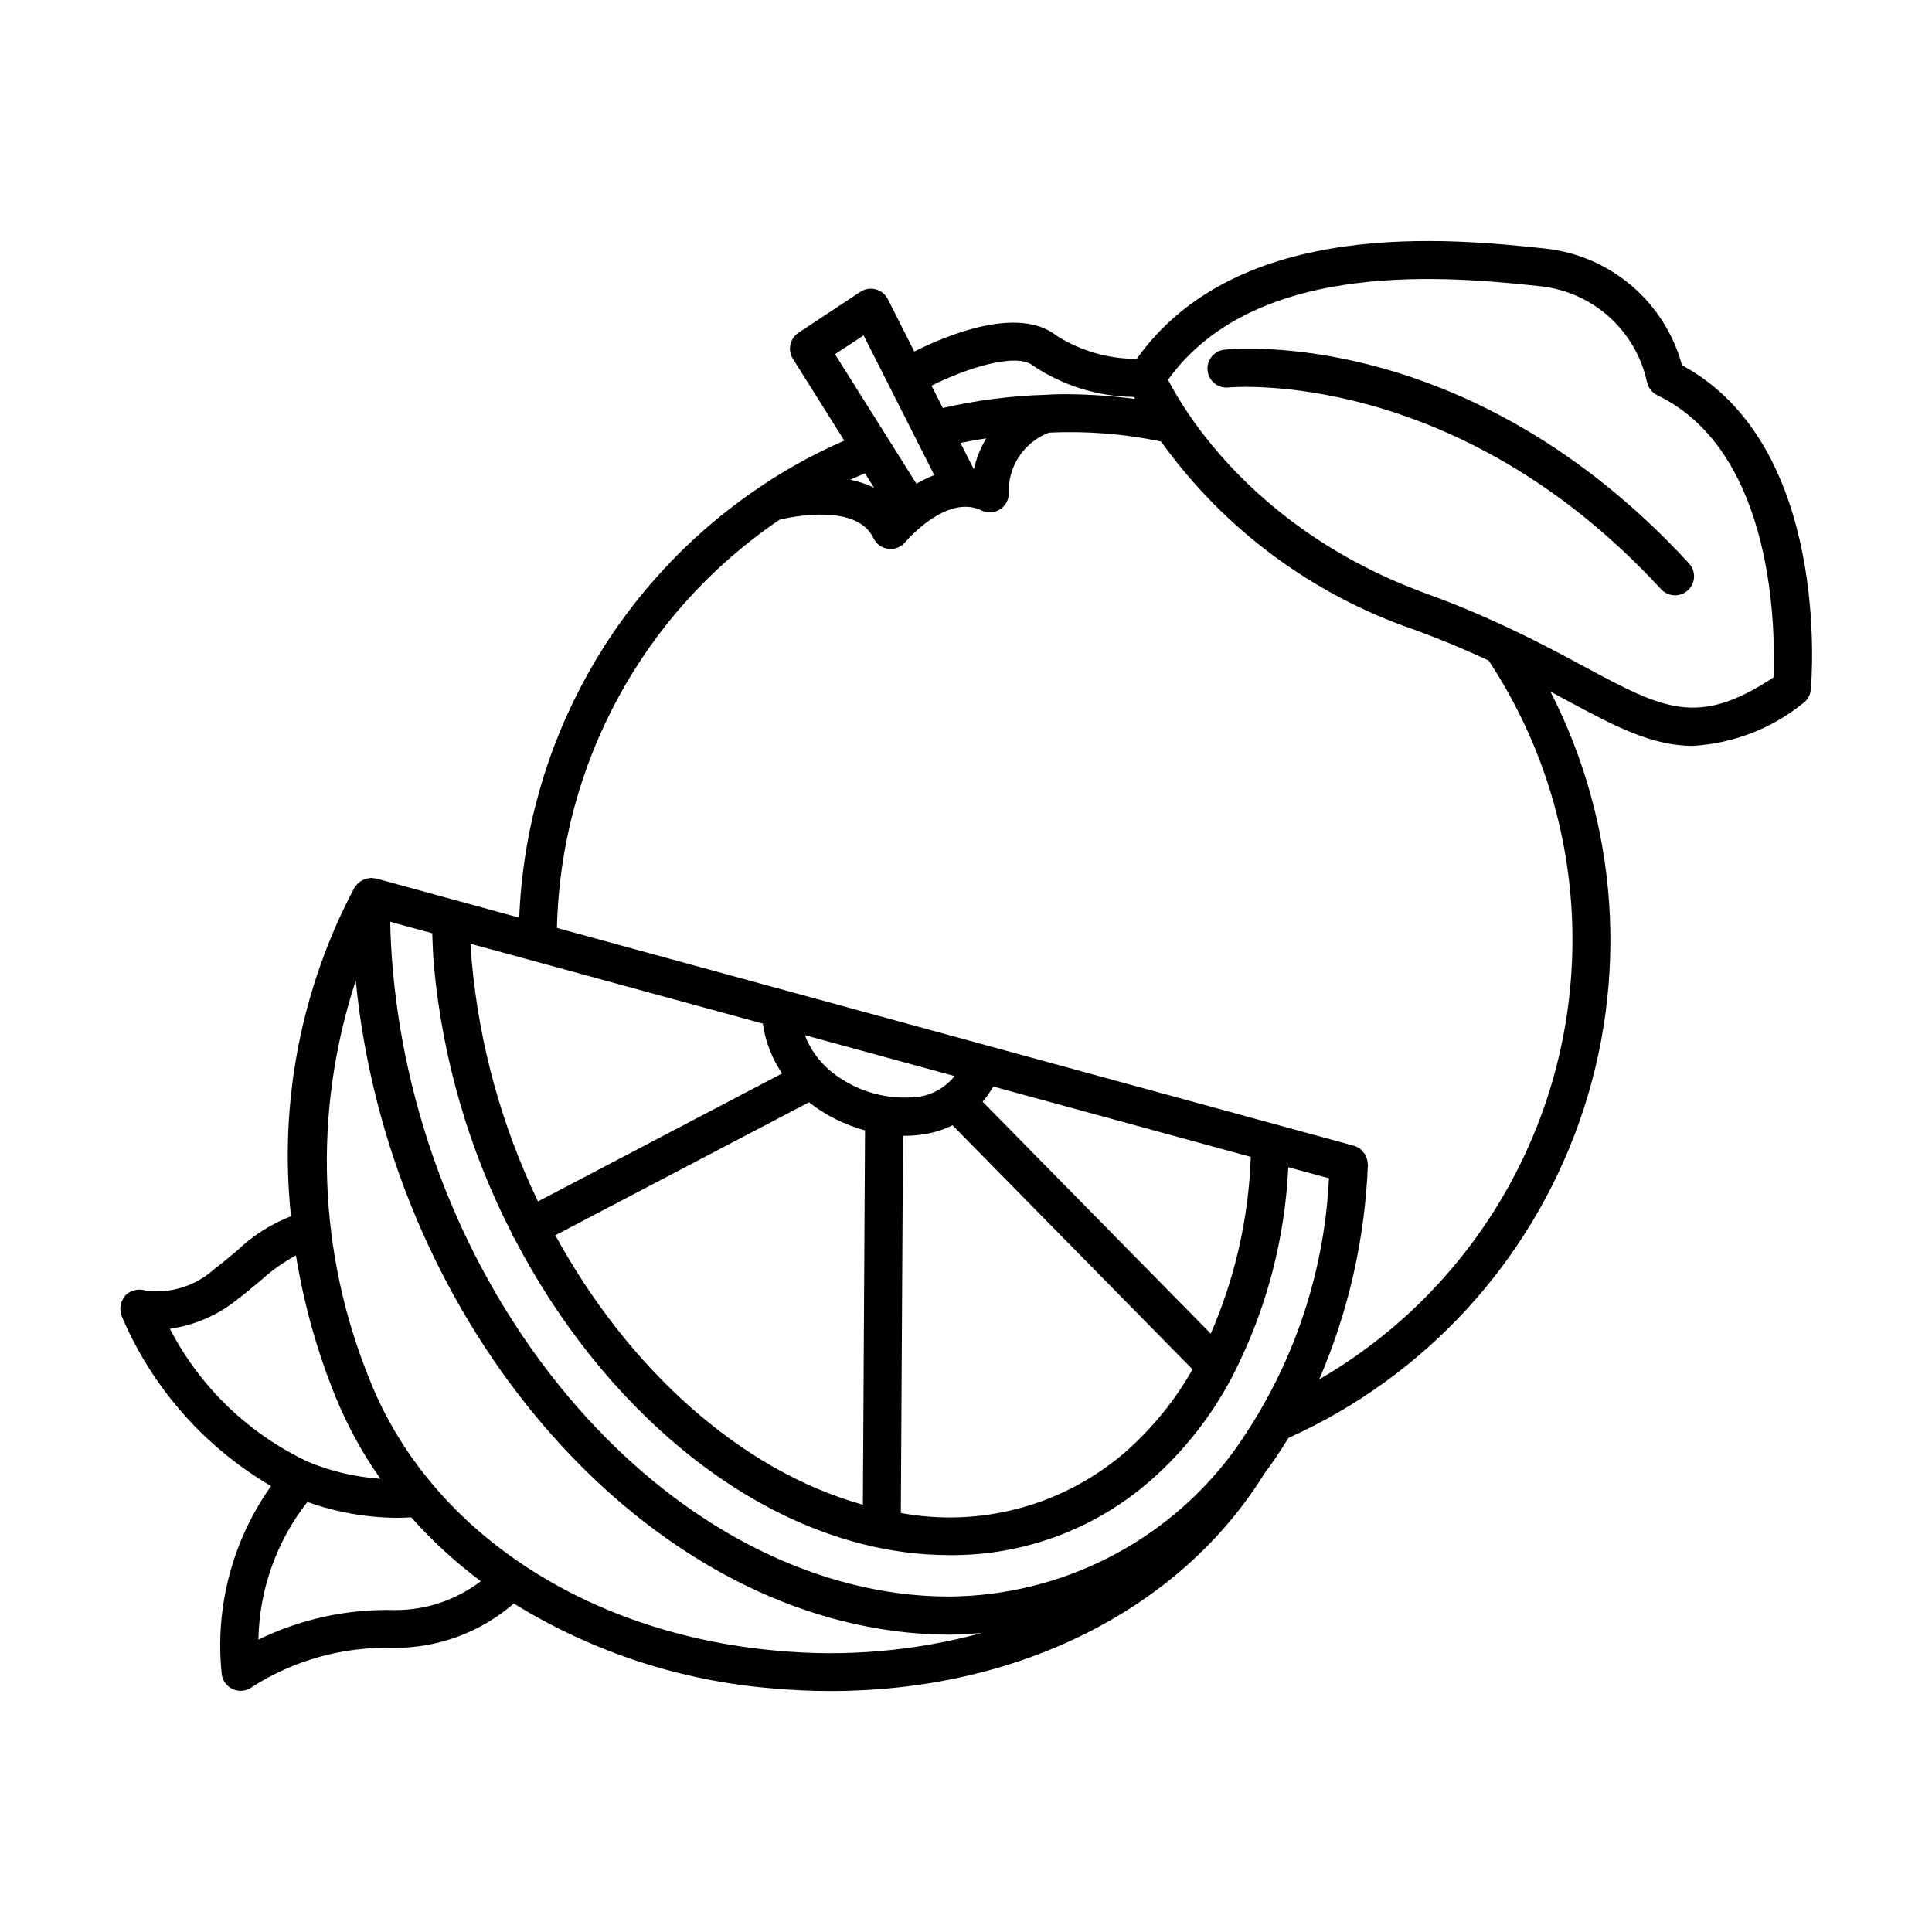 <?xml version="1.0" encoding="UTF-8"?>
<!-- Uploaded to: ICON Repo, www.svgrepo.com, Generator: ICON Repo Mixer Tools -->
<svg fill="#000000" width="800px" height="800px" version="1.1" viewBox="144 144 512 512" xmlns="http://www.w3.org/2000/svg">
 <g>
  <path d="m589.75 240.79c-2.223-8.176-6.852-15.496-13.289-21.008-6.438-5.512-14.383-8.961-22.805-9.898-24.637-2.637-81.516-8.602-108.41 29.223v-0.004c-7.512 0.016-14.871-2.109-21.219-6.121-10.344-8.227-29.902 0.223-37.73 4.176l-7.023-13.895c-0.648-1.281-1.816-2.227-3.207-2.594-1.391-0.367-2.871-0.121-4.07 0.672l-16.379 10.836c-2.289 1.5-2.961 4.559-1.508 6.883l13.641 21.707c-7.731 3.367-15.141 7.426-22.141 12.129l-0.266 0.191-0.16 0.117-0.004-0.004c-38.145 25.695-61.762 68.031-63.582 113.99l-37.863-10.367c-0.156-0.039-0.348-0.035-0.527-0.066-0.18-0.031-0.258-0.035-0.387-0.047-0.133-0.012-0.359-0.066-0.504-0.066-0.145 0-0.328 0.086-0.504 0.102-0.176 0.016-0.293 0-0.438 0.035h-0.004c-0.203 0.047-0.406 0.105-0.602 0.18-0.312 0.105-0.617 0.246-0.902 0.418-0.27 0.141-0.527 0.309-0.766 0.504-0.238 0.211-0.453 0.445-0.645 0.699-0.156 0.148-0.301 0.309-0.438 0.477-14.223 26.742-20.109 57.129-16.902 87.246-5.375 2.109-10.281 5.254-14.445 9.254-1.797 1.512-3.723 3.117-5.894 4.777-4.938 4.461-11.578 6.543-18.18 5.699-1.094-0.383-2.285-0.371-3.367 0.035h-0.066l-0.059 0.035c-0.711 0.25-1.355 0.66-1.887 1.191-0.262 0.32-0.484 0.672-0.66 1.051-0.082 0.145-0.191 0.266-0.258 0.418h0.004c-0.168 0.41-0.273 0.844-0.324 1.285-0.047 0.207-0.078 0.422-0.102 0.633 0.012 0.414 0.074 0.828 0.188 1.227 0.016 0.207 0.047 0.414 0.09 0.617l0.102 0.25v0.039c8.008 18.863 21.891 34.645 39.578 44.996-10.297 14.5-14.945 32.266-13.062 49.957 0.258 1.754 1.418 3.246 3.059 3.922 0.613 0.258 1.27 0.391 1.934 0.391 1.09 0 2.152-0.355 3.023-1.008 11.184-7.152 24.266-10.766 37.535-10.371 11.688 0.078 23.004-4.102 31.836-11.758 20.766 12.824 44.281 20.535 68.613 22.5 5.188 0.465 10.328 0.695 15.41 0.691 49.039 0 92.098-21.16 114.67-57.262v-0.059c2.352-3.109 4.535-6.379 6.594-9.742v-0.004c36.141-16.242 64.035-46.605 77.164-83.988 13.125-37.387 10.332-78.523-7.723-113.79l4.18 2.242c12.699 6.828 22.562 12.125 33.512 12.125h0.004c10.656-0.605 20.855-4.531 29.164-11.23 1.223-0.852 2.004-2.199 2.137-3.68 0.242-2.672 5.344-64.613-34.133-85.953zm-171.98 0.109v0.004c7.914 5.316 17.215 8.199 26.75 8.293 0.082 0.168 0.18 0.352 0.273 0.527-6.195-0.82-12.434-1.242-18.684-1.258-1.691 0-3.379 0.055-4.918 0.156h0.004c-9.207 0.27-18.363 1.441-27.34 3.496l-2.988-5.906c9.02-4.562 22.387-8.902 26.902-5.328zm-15.68 27.434h-0.031l-3.527-6.949c2.277-0.469 4.535-0.867 6.828-1.215v0.004c-1.512 2.523-2.617 5.273-3.269 8.141zm-29.223-35.438 18.723 37.012c-1.633 0.633-3.211 1.402-4.715 2.297l-21.594-34.336zm2.777 40.375c-2.008-0.977-4.129-1.695-6.316-2.133 1.289-0.594 2.602-1.148 3.906-1.703zm94.887 255.92c-17.676 23.633-45.379 37.656-74.891 37.91-4.551 0.004-9.094-0.301-13.602-0.898-67.672-9.07-126.51-81.617-133.94-165.2-0.387-4.449-0.621-8.652-0.684-12.707l11.133 3.023c0.109 2.875 0.191 5.738 0.457 8.699 2.301 24.777 9.332 48.883 20.715 71.012 0.043 0.195 0.102 0.383 0.168 0.57 0.137 0.227 0.289 0.441 0.457 0.645 23.125 44.441 61.801 77.508 103.16 83.059 4.055 0.547 8.141 0.82 12.234 0.824 19.492 0.137 38.363-6.863 53.055-19.672 8.996-7.879 16.441-17.367 21.945-27.98 0.121-0.199 0.227-0.402 0.312-0.617 8.582-16.961 13.477-35.547 14.359-54.535l10.781 2.941c-1.266 26.289-10.188 51.637-25.664 72.926zm-196.85-133.73 72.477 19.805c0.668 4.734 2.414 9.254 5.106 13.211l-64.688 33.918-0.004-0.004c-9.559-19.867-15.488-41.285-17.516-63.242-0.156-1.68-0.281-3.359-0.367-5.039zm113.68 39.195c-8.305 0.984-16.652-1.445-23.141-6.727-3.106-2.543-5.496-5.856-6.93-9.605l39.684 10.844v-0.004c-2.383 3-5.82 4.969-9.613 5.504zm-28.969 1.457c4.398 3.453 9.449 5.984 14.848 7.445l-0.57 99.199c-32.465-9.039-62.172-36.039-81.508-71.395zm24.914 8.883h0.402c1.766 0 3.523-0.137 5.266-0.414 2.586-0.418 5.094-1.223 7.441-2.383l63.617 64.699c-4.668 8.25-10.688 15.656-17.812 21.91-15.781 13.652-36.762 19.684-57.383 16.5-0.707-0.09-1.402-0.238-2.106-0.348zm81.555 52.441-60.457-61.465c1.062-1.258 2.004-2.606 2.824-4.031l68.242 18.641h-0.004c-0.555 16.145-4.152 32.043-10.605 46.855zm-275.84-1.285c6.551-0.941 12.727-3.629 17.875-7.785 2.289-1.754 4.324-3.457 6.223-5.039 2.816-2.586 5.945-4.812 9.316-6.625 2.051 12.723 5.519 25.176 10.348 37.121 3.148 7.797 7.184 15.199 12.031 22.066-6.543-0.445-12.969-1.941-19.035-4.438-15.816-7.383-28.742-19.797-36.758-35.301zm59.562 74.531c-12.492-0.332-24.875 2.356-36.105 7.832 0.242-13.254 4.801-26.062 12.984-36.488 7.738 2.777 15.898 4.199 24.121 4.203 1.117 0 2.254-0.082 3.379-0.125h0.004c5.562 6.25 11.75 11.922 18.457 16.926-6.559 5.008-14.59 7.699-22.84 7.652zm101.09 10.742c-50.438-4.477-91.656-31.824-107.54-71.359-13.895-33.805-15.266-71.457-3.859-106.18 8.594 87.23 70.82 162.73 142.42 172.3 4.945 0.664 9.934 1.004 14.926 1.008 2.883 0 5.727-0.211 8.566-0.441v-0.004c-17.742 4.836-36.211 6.422-54.52 4.676zm211.04-188.29c-0.023 47.992-25.586 92.34-67.102 116.41 7.75-17.988 12.121-37.254 12.891-56.828 0-0.176-0.055-0.344-0.066-0.504-0.012-0.25-0.043-0.496-0.09-0.742-0.148-0.582-0.371-1.141-0.664-1.668-0.371-0.473-0.781-0.922-1.219-1.332-0.5-0.383-1.066-0.668-1.676-0.836l-211.19-57.719c0.98-43.504 22.98-83.836 59.027-108.21 3.856-0.906 20.504-4.231 24.848 4.906 0.738 1.551 2.219 2.617 3.926 2.832 0.207 0.023 0.414 0.039 0.625 0.039 1.5 0.004 2.926-0.664 3.883-1.816 0.102-0.133 10.926-12.934 20.184-8.395 1.527 0.75 3.332 0.676 4.797-0.199 1.461-0.871 2.383-2.422 2.453-4.125-0.18-3.496 0.758-6.957 2.672-9.887 1.918-2.93 4.715-5.172 7.988-6.41 9.949-0.473 19.922 0.316 29.676 2.348 16.613 23.152 40.016 40.559 66.965 49.816 7.426 2.699 13.961 5.492 19.855 8.23 14.531 21.973 22.258 47.742 22.219 74.082zm53.277-69.617c-20.082 13.297-29.156 8.422-50.148-2.867-5.734-3.082-12.281-6.586-19.945-10.195-0.07-0.031-0.137-0.07-0.207-0.098-6.348-2.984-13.445-6.047-21.609-9.008-45.156-16.418-63.984-47.863-68.547-56.703 23.609-32.812 76.293-27.176 99.059-24.746 6.691 0.793 12.973 3.656 17.965 8.184 4.992 4.531 8.453 10.504 9.895 17.086 0.305 1.555 1.324 2.879 2.75 3.566 31.492 15.23 31.277 63.598 30.789 74.781z"/>
  <path d="m468.47 236.67c-2.754 0.309-4.738 2.781-4.449 5.535 0.289 2.754 2.746 4.758 5.5 4.484 0.609-0.074 60.383-5.543 114.67 53.449 1.883 2.051 5.074 2.184 7.121 0.301 2.051-1.883 2.184-5.07 0.301-7.121-57.863-62.906-120.53-56.93-123.14-56.648z"/>
 </g>
</svg>